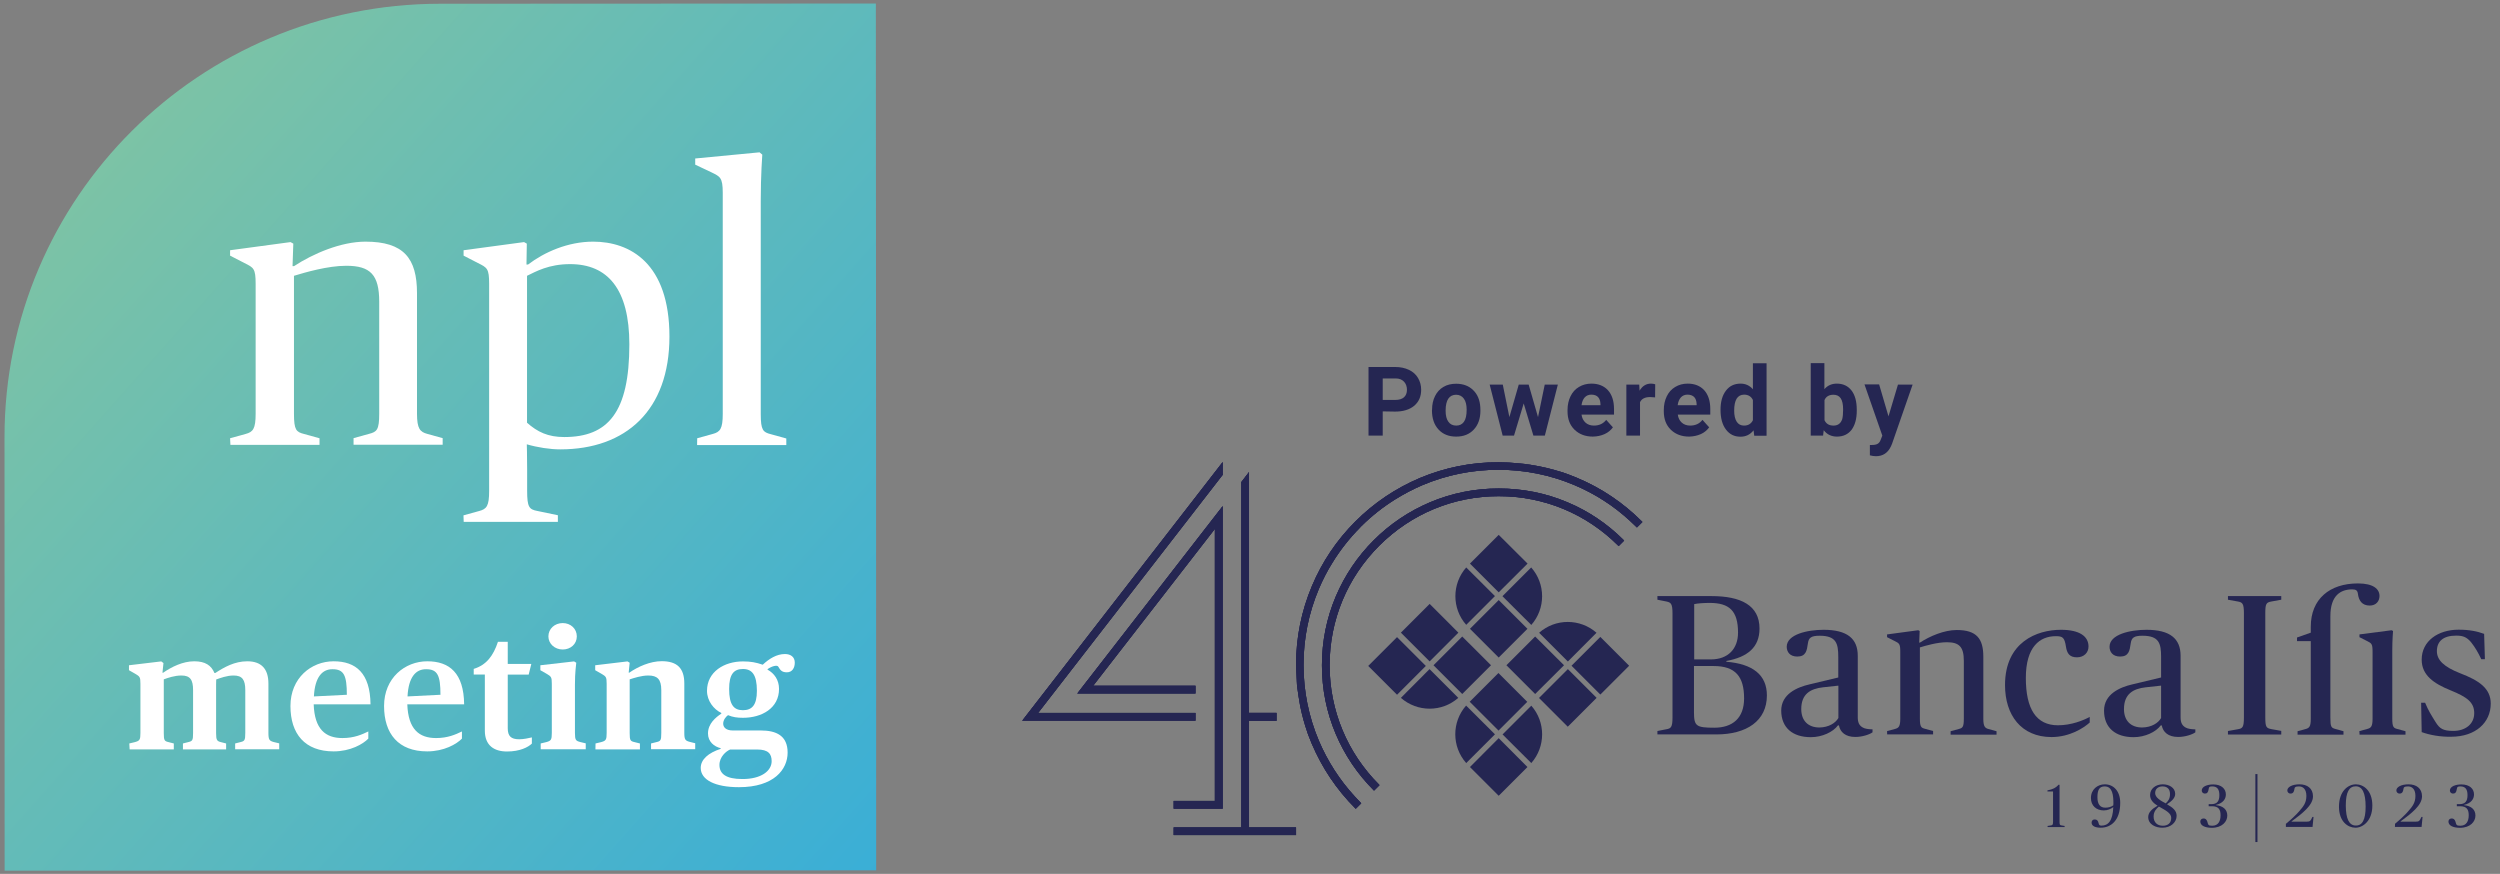 <?xml version="1.0" encoding="utf-8"?>
<!-- Generator: $$$/GeneralStr/196=Adobe Illustrator 27.6.0, SVG Export Plug-In . SVG Version: 6.00 Build 0)  -->
<svg version="1.1" id="Livello_1" xmlns="http://www.w3.org/2000/svg" xmlns:xlink="http://www.w3.org/1999/xlink" x="0px" y="0px"
	 viewBox="0 0 2269.8 793.4" style="enable-background:new 0 0 2269.8 793.4;" xml:space="preserve">
<rect x="0" y="0" width="2269.8" height="793.4" fill="#808080" stroke="none"/>
<style type="text/css">
	.st0{fill:url(#SVGID_1_);}
	.st1{fill:#252652;}
	.st2{fill:#FFFFFF;}
	.st3{clip-path:url(#SVGID_00000064341601813285740850000016071269706129484933_);}
	.st4{clip-path:url(#SVGID_00000011009028964132870400000007178475238290936194_);}
	.st5{clip-path:url(#SVGID_00000141424695437922975820000003060711739709712271_);}
	.st6{clip-path:url(#SVGID_00000176742197196806986570000009359698655110795403_);}
	.st7{clip-path:url(#SVGID_00000163055054871740351430000009369286709787504566_);}
</style>
<linearGradient id="SVGID_1_" gradientUnits="userSpaceOnUse" x1="-78.63" y1="-1096.534" x2="969.89" y2="-165.394" gradientTransform="matrix(1 0 0 1 0 1068.59)">
	<stop  offset="0" style="stop-color:#8DC899"/>
	<stop  offset="1" style="stop-color:#2CAAE1"/>
</linearGradient>
<path class="st0" d="M795.4,396.7L795.2,3.2L399.6,3.4C181,3.5,4,179.7,4.1,397h0l0.1,393.5l395.7-0.1l0,0l395.6-0.2L795.4,396.7"/>
<path class="st1" d="M1255.4,373.5v22h-12.9v-62.3h24.3c4.7,0,8.8,0.9,12.4,2.6c3.6,1.7,6.3,4.1,8.2,7.3c1.9,3.2,2.9,6.7,2.9,10.8
	c0,6.1-2.1,10.9-6.3,14.5c-4.2,3.5-10,5.3-17.4,5.3L1255.4,373.5L1255.4,373.5z M1255.4,363.1h11.5c3.4,0,6-0.8,7.8-2.4
	c1.8-1.6,2.7-3.9,2.7-6.8s-0.9-5.5-2.7-7.4c-1.8-1.9-4.3-2.9-7.5-2.9h-11.8L1255.4,363.1L1255.4,363.1z"/>
<path class="st1" d="M1300.2,371.9c0-4.6,0.9-8.7,2.7-12.3c1.8-3.6,4.3-6.4,7.6-8.3c3.3-2,7.2-2.9,11.6-2.9c6.2,0,11.4,1.9,15.3,5.7
	c4,3.8,6.2,9,6.6,15.6l0.1,3.2c0,7.1-2,12.8-6,17.1c-4,4.3-9.3,6.4-16,6.4s-12-2.1-16-6.4c-4-4.3-6-10.1-6-17.5L1300.2,371.9
	L1300.2,371.9z M1312.5,372.8c0,4.4,0.8,7.8,2.5,10.1c1.6,2.3,4,3.5,7.1,3.5c3.1,0,5.3-1.1,7-3.4c1.7-2.3,2.5-6,2.5-11
	c0-4.3-0.8-7.7-2.5-10c-1.7-2.4-4.1-3.6-7.1-3.6s-5.4,1.2-7,3.5C1313.4,364.2,1312.5,367.9,1312.5,372.8L1312.5,372.8z"/>
<path class="st1" d="M1396.4,378.7l6.1-29.5h11.9l-11.8,46.3h-10.4l-8.8-29.2l-8.8,29.2h-10.3l-11.8-46.3h11.9l6,29.5l8.5-29.5h9
	L1396.4,378.7L1396.4,378.7z"/>
<path class="st1" d="M1446.2,396.4c-6.8,0-12.3-2.1-16.6-6.2c-4.3-4.2-6.4-9.7-6.4-16.7v-1.2c0-4.7,0.9-8.8,2.7-12.5
	c1.8-3.7,4.3-6.5,7.7-8.5c3.3-2,7.1-3,11.3-3c6.3,0,11.3,2,15,6c3.6,4,5.5,9.7,5.5,17v5.1h-29.5c0.4,3,1.6,5.5,3.6,7.3
	c2,1.8,4.6,2.7,7.6,2.7c4.8,0,8.5-1.7,11.2-5.2l6.1,6.8c-1.9,2.6-4.4,4.7-7.5,6.1C1453.6,395.6,1450.1,396.3,1446.2,396.4
	L1446.2,396.4z M1444.8,358.3c-2.4,0-4.4,0.8-6,2.5c-1.5,1.7-2.5,4-2.9,7.1h17.2v-1c-0.1-2.8-0.8-4.9-2.2-6.4
	S1447.4,358.3,1444.8,358.3L1444.8,358.3z"/>
<path class="st1" d="M1502.7,360.8c-1.7-0.2-3.2-0.3-4.5-0.3c-4.7,0-7.8,1.6-9.2,4.7v30.3h-12.4v-46.3h11.7l0.3,5.5
	c2.5-4.2,5.9-6.4,10.3-6.4c1.4,0,2.7,0.2,3.9,0.6L1502.7,360.8L1502.7,360.8z"/>
<path class="st1" d="M1533.6,396.4c-6.8,0-12.3-2.1-16.6-6.2c-4.3-4.2-6.4-9.7-6.4-16.7v-1.2c0-4.7,0.9-8.8,2.7-12.5
	c1.8-3.7,4.3-6.5,7.7-8.5c3.3-2,7.1-3,11.3-3c6.3,0,11.3,2,15,6c3.6,4,5.5,9.7,5.5,17v5.1h-29.5c0.4,3,1.6,5.5,3.6,7.3
	c2,1.8,4.6,2.7,7.6,2.7c4.8,0,8.5-1.7,11.2-5.2l6.1,6.8c-1.9,2.6-4.4,4.7-7.5,6.1C1540.9,395.6,1537.4,396.3,1533.6,396.4
	L1533.6,396.4z M1532.1,358.3c-2.4,0-4.4,0.8-6,2.5c-1.5,1.7-2.5,4-2.9,7.1h17.2v-1c-0.1-2.8-0.8-4.9-2.2-6.4
	C1536.8,359.1,1534.8,358.3,1532.1,358.3L1532.1,358.3z"/>
<path class="st1" d="M1562.1,372c0-7.2,1.6-13,4.9-17.3c3.2-4.3,7.7-6.4,13.3-6.4c4.5,0,8.2,1.7,11.2,5.1v-23.6h12.4v65.8h-11.2
	l-0.6-4.9c-3.1,3.9-7,5.8-11.9,5.8c-5.5,0-9.8-2.1-13.1-6.4C1563.7,385.6,1562.1,379.7,1562.1,372L1562.1,372z M1574.5,372.9
	c0,4.3,0.8,7.7,2.3,10c1.5,2.3,3.7,3.5,6.6,3.5c3.8,0,6.5-1.6,8.1-4.9v-18.3c-1.5-3.2-4.2-4.9-8-4.9
	C1577.4,358.4,1574.5,363.2,1574.5,372.9L1574.5,372.9z"/>
<path class="st1" d="M1685.8,372.8c0,7.4-1.6,13.2-4.7,17.4c-3.2,4.1-7.6,6.2-13.3,6.2c-5,0-9-1.9-12-5.8l-0.6,4.9H1644v-65.8h12.4
	v23.6c2.9-3.3,6.6-5,11.3-5c5.7,0,10.1,2.1,13.3,6.2s4.8,10,4.8,17.5V372.8L1685.8,372.8z M1673.4,371.9c0-4.7-0.7-8.1-2.2-10.3
	c-1.5-2.2-3.7-3.2-6.6-3.2c-3.9,0-6.7,1.6-8.1,4.8v18.3c1.5,3.3,4.2,4.9,8.2,4.9c4,0,6.6-2,7.9-5.9
	C1673.1,378.6,1673.4,375.7,1673.4,371.9L1673.4,371.9z"/>
<path class="st1" d="M1714.6,378l8.6-28.8h13.3l-18.6,53.5l-1,2.4c-2.8,6-7.3,9.1-13.7,9.1c-1.8,0-3.6-0.3-5.5-0.8V404l1.9,0
	c2.3,0,4.1-0.4,5.2-1.1c1.2-0.7,2.1-1.9,2.7-3.6l1.5-3.8l-16.2-46.5h13.3L1714.6,378L1714.6,378z"/>
<path class="st2" d="M208.9,397.9L223,394c6.7-1.8,9.1-4.6,9.1-18.3V257.8c0-14.1-1.8-14.8-10.2-19l-13-6.7v-4.9l54.9-7.4l2.5,1.4
	l-0.7,20.4h1.4c17.2-11.3,42.6-22.2,64.8-22.2c34.8,0,46.8,15.1,46.8,46.8v109.4c0,13.7,2.8,16.5,9.2,18.3l14.1,3.9v6h-80.9v-6
	l14.1-3.9c7-1.8,9.2-3.5,9.2-18.3V274c0-24.6-8.1-32.7-29.9-32.7c-16.9,0-37.3,6-47.5,9.1v125.3c0,14.8,2.1,16.5,9.1,18.3l14.1,3.9
	v6h-80.9L208.9,397.9L208.9,397.9z"/>
<path class="st2" d="M420.8,467.9l14.1-3.9c7-1.8,9.2-4.6,9.2-18.3V257.8c0-14.1-1.8-14.8-10.2-19l-13-6.7v-4.9l54.9-7.4l2.5,1.4
	l-0.3,19h1.4c14.8-11.3,36.3-20.8,59.1-20.8c33.4,0,69.3,19.4,69.3,86.2s-39.4,102.4-99.2,102.4c-9.2,0-20.8-1.8-30.3-4.6
	c0,0,0.3,10.6,0.3,22.5v19.7c0,14.8,1.8,16.9,9.2,18.3l18.7,3.9v6h-85.5L420.8,467.9L420.8,467.9z M571.4,312.7
	c0-50.3-19.7-72.9-53.8-72.9c-19.4,0-31,6.7-39.1,10.6v133.4c9.5,8.4,19,13,33.8,13C552.1,396.8,571.4,374.3,571.4,312.7
	L571.4,312.7z"/>
<path class="st2" d="M633,397.9l14.1-3.9c6.7-1.8,9.1-4.6,9.1-18.3V175.1c0-14.1-2.5-14.8-10.2-18.6l-14.8-7v-5.6l58.4-5.6l2.5,2.1
	c0,0-1.4,18.3-1.4,41.9v193.6c0,14.8,2.1,16.5,9.1,18.3l14.1,3.9v6h-81L633,397.9L633,397.9z"/>
<path class="st2" d="M117.4,675l5-1.2c4.4-1.2,5.1-2.1,5.1-8.3v-44.7c0-6.2-0.6-6.6-4.8-9.1l-5.6-3.2v-4.5l29.3-3.5l2,1.5l-0.9,8.8
	h0.6c7.8-5.4,18-10.4,28.2-10.4s15.5,3.8,18.4,10.6h0.8c8.3-5.4,17.6-10.6,29-10.6c12.7,0,19.2,6.8,19.2,20.2v44.8
	c0,6.3,0.9,7.2,4.8,8.3l5,1.2v5.4h-40V675l4.7-1.2c3.8-0.9,4.5-1.5,4.5-8.3v-38.9c0-9.4-2.7-13.3-10.6-13.3
	c-6.2,0-12.1,2.3-15.8,3.6c-0.1,1.4-0.1,2-0.1,4.5v44.1c0,6.5,0.8,7.4,4.4,8.3l4.7,1.2v5.4h-39.2V675l4.7-1.2
	c3.9-0.9,4.5-1.5,4.5-8.3v-38.9c0-9.4-2.6-13.3-10.6-13.3c-6.2,0-12.2,2.1-16,3.5v48.7c0,6.8,0.6,7.4,4.4,8.3l4.7,1.2v5.4h-40.1
	L117.4,675L117.4,675z"/>
<path class="st2" d="M263.7,641c0-25.5,19-40.6,39.2-40.6s33.2,10.7,33.5,39.1h-51.6c0.8,22.5,10.6,30.6,26.1,30.6
	c10.6,0,17.7-3.2,23.5-6v6.5c-4.8,5-16.3,11.6-31.5,11.6C276.7,682.2,263.7,666.2,263.7,641z M285,632.3l29.9-1.5
	c0-17.7-2.7-23.2-13-23.2C292.7,607.5,285.9,614.6,285,632.3L285,632.3z"/>
<path class="st2" d="M348.7,641c0-25.5,19-40.6,39.2-40.6s33.2,10.7,33.5,39.1h-51.6c0.8,22.5,10.6,30.6,26.1,30.6
	c10.6,0,17.7-3.2,23.5-6v6.5c-4.8,5-16.3,11.6-31.5,11.6C361.7,682.2,348.7,666.2,348.7,641L348.7,641z M370,632.3l29.9-1.5
	c0-17.7-2.7-23.2-13-23.2C377.6,607.5,370.9,614.6,370,632.3L370,632.3z"/>
<path class="st2" d="M440.2,663.4v-51h-10.1v-5.1c11.5-3.5,17.8-11.9,22-24.6h8.9v20.1h21.4l-2.4,9.7h-19v48.7c0,7.1,2.9,10,10.4,10
	c3.9,0,8.6-1,11.5-1.7v5.6c-3.3,3.3-10.9,7.2-22.6,7.2S440.2,676.8,440.2,663.4L440.2,663.4z"/>
<path class="st2" d="M490.9,675l5-1.2c4.4-1.2,5.1-2.1,5.1-8.3v-44.7c0-6.2-0.6-6.6-4.8-9.1l-5.6-3.2v-4.5l30.6-3.5l2,1.2
	c-0.2,2.9-1.2,8.3-1.2,19.9v43.8c0,6.6,0.8,7.2,4.8,8.3l5,1.2v5.4h-40.9L490.9,675L490.9,675z M497.9,577.8c0-6.9,5.7-12.1,13-12.1
	c7.2,0,12.8,5.1,12.8,12.1s-5.7,11.9-12.8,11.9C503.7,589.7,497.9,584.5,497.9,577.8z"/>
<path class="st2" d="M540.7,675l5-1.2c4.4-1.2,5.1-2.1,5.1-8.3v-44.7c0-6.2-0.6-6.6-4.8-9.1l-5.6-3.2v-4.5l29.3-3.5l2,1.2l-0.9,9
	h0.6c7.8-5.4,18.9-10.4,29.4-10.4c14.2,0,20.5,6.6,20.5,20.2v44.8c0,6.3,0.9,7.2,5.1,8.3l4.8,1.2v5.4h-40.1V675l4.8-1.2
	c3.9-0.9,4.5-1.5,4.5-8.3v-38.9c0-9.8-3.5-13.3-11.8-13.3c-6.3,0-13.1,2.3-16.9,3.5v48.7c0,6.8,0.6,7.4,4.5,8.3l4.8,1.2v5.4h-40.4
	L540.7,675L540.7,675z"/>
<path class="st2" d="M636.2,697.2c0-7.7,7-13.7,18.1-17.3v-0.6c-6-1.5-11.5-5.9-11.5-13.4c0-9,7.1-14.6,12.1-18v-0.6
	c-6.8-3.2-13-10.9-13-20.1c0-17.3,15.7-26.7,32.6-26.7c7.1,0,11.9,0.9,18,3c5.7-5.3,12.5-9.7,20.2-9.7c5.1,0,8.9,2.6,8.9,7.8
	c0,4.5-2.1,8.8-7.2,8.8c-4.5,0-6-2-7.7-5c-1-2-5.9-0.6-9.8,2.1v0.5c6,3.3,10.4,9.2,10.4,17.5c0,17.5-15.7,26.2-32.7,26.2
	c-5.4,0-9.4-0.6-13.6-2.4c-2,1.4-4.4,4.4-4.4,7.7s2.6,6.2,8.6,6.2h25.5c14.2,0,24.4,4.8,24.4,20.1s-12.4,31.4-44.2,31.4
	C649.1,714.7,636.2,708,636.2,697.2L636.2,697.2z M700.6,691.1c0-6.6-3-10.6-13.1-10.6h-24.6c-3.6,1.5-9.7,6.6-9.7,14
	c0,8.1,6,12.8,20.7,12.8C691.1,707.4,700.6,699.9,700.6,691.1z M687.2,627.2c0-14.6-4.4-19.8-12.7-19.8s-12.5,4.8-12.5,18.1
	c0,14.6,4.4,19.3,12.5,19.3S687.2,640.4,687.2,627.2L687.2,627.2z"/>
<path class="st1" d="M1859,749.9l3.1-0.5c1.3-0.2,1.9-0.5,1.9-3.3v-27.5h-5.1v-1c5.1-1,7.6-2.3,10.2-5.2l0.8,0.2v33.5
	c0,2.8,0.3,3,1.7,3.3l2.9,0.5v1h-15.4L1859,749.9L1859,749.9z"/>
<path class="st1" d="M1899,746.9c0-1.6,0.9-2.9,2.8-2.9c2.1,0,3,1,3.5,3.2c0.4,1.7,0.8,2.4,2.6,2.4c5.9,0,10.3-3.9,10.8-16.8
	c-2.1,1.6-5.1,3-8.7,3c-6.6,0-11.6-4.2-11.6-11.2c0-7.9,6-12.5,12.6-12.5c7.9,0,14,6.1,14,16.8c0,16-8.4,22.6-17.7,22.6
	C1902.6,751.5,1899,750.1,1899,746.9 M1918.7,731.2c0.1-0.9,0.1-0.9,0.1-1.9c0-6.9-0.7-15.3-7.9-15.3c-5.2,0-6.6,3.7-6.6,9.9
	c0,6.2,2.4,9.4,7.1,9.4C1914.3,733.3,1916.8,732.6,1918.7,731.2"/>
<path class="st1" d="M1950.4,741.8c0-4.3,3.7-7.6,8.4-10.2v-0.2c-4.1-2.4-6.7-5.5-6.7-9.6c0-5.6,5-9.7,11.5-9.7
	c5.7,0,11.3,3,11.3,8.7c0,3.9-3.5,6.8-7.3,9.3v0.2c5.3,3,8.6,5.8,8.6,10.4c0,5.8-5.2,10.8-12.8,10.8
	C1957.3,751.6,1950.4,748.6,1950.4,741.8 M1971.3,742.5c0-4.4-5.7-7.1-11.2-10.2c-2,1.7-4.8,4.3-4.8,9c0,5.4,3.4,8.4,8.4,8.4
	C1968.8,749.7,1971.3,746.8,1971.3,742.5 M1970.2,721c0-4.7-2.6-7-6.8-7c-4.2,0-6.7,2.4-6.7,6.1c0,4.1,5.2,7,9.6,9.3
	C1968.2,727.6,1970.2,725.4,1970.2,721"/>
<path class="st1" d="M1997.7,745.9c0-1.4,0.9-2.8,3-2.8c1.6,0,2.7,0.9,3.3,2.7c0.9,3.1,0.8,3.9,4.5,3.9c5.5,0,7.6-4.2,7.6-9.5
	s-1.9-8.2-7.8-8.2h-3v-1.9h2.4c5.2,0,7.3-2.6,7.3-8.2s-2.2-7.9-6.5-7.9c-2.2,0-3,0.3-3.3,2.8c-0.3,2.4-1.3,3.7-3.2,3.7
	c-2.1,0-3-1.4-3-2.8c0-3.7,5.3-5.5,10.4-5.5c7.6,0,11.5,4.1,11.5,9.1c0,4.2-2.6,8-9.1,9.5v0.2c6.7,0.7,10.4,4.1,10.4,9.5
	s-4.6,11.1-14.2,11.1C2001.7,751.5,1997.7,749.5,1997.7,745.9"/>
<path class="st1" d="M2075.5,747.9c4.4-3.6,9-7.9,11.5-10.8c4.3-4.9,7-8.1,7-14.5c0-6.4-3.3-8.6-6.7-8.6c-3.4,0-4,0.8-4.2,2.6
	c-0.3,2.4-1.3,3.9-3.4,3.9c-2.1,0-3-1.5-3-2.9c0-2.9,4.2-5.5,11.1-5.5c6.9,0,12.2,3.6,12.2,10.9c0,8.1-9.7,15.6-19.5,22.8v0.2h13.7
	c3,0,3.5-0.4,5.3-4.3h1l-0.9,9.1h-24.2V747.9L2075.5,747.9z"/>
<path class="st1" d="M2123.6,732.4c0-14.5,8.6-20.3,15.3-20.3c6.8,0,15,5.4,15,19.3c0,13.9-8.6,20.1-15.3,20.1
	C2131.9,751.5,2123.6,746.2,2123.6,732.4 M2147.8,732.4c0-12.7-3.1-18.5-9-18.5c-5.9,0-9,5.2-9,17.4c0,12.2,3.1,18.2,9,18.2
	C2144.7,749.7,2147.8,744.4,2147.8,732.4"/>
<path class="st1" d="M2174.5,747.9c4.4-3.6,9-7.9,11.5-10.8c4.3-4.9,7-8.1,7-14.5c0-6.4-3.3-8.6-6.7-8.6c-3.4,0-4,0.8-4.2,2.6
	c-0.3,2.4-1.3,3.9-3.4,3.9c-2.1,0-3-1.5-3-2.9c0-2.9,4.2-5.5,11.1-5.5c6.9,0,12.2,3.6,12.2,10.9c0,8.1-9.7,15.6-19.5,22.8v0.2h13.7
	c3,0,3.5-0.4,5.3-4.3h1l-0.9,9.1h-24.2L2174.5,747.9L2174.5,747.9z"/>
<path class="st1" d="M2223,745.9c0-1.4,0.9-2.8,3-2.8c1.6,0,2.7,0.9,3.3,2.7c0.9,3.1,0.8,3.9,4.5,3.9c5.5,0,7.6-4.2,7.6-9.5
	s-1.9-8.2-7.8-8.2h-3v-1.9h2.4c5.2,0,7.3-2.6,7.3-8.2s-2.2-7.9-6.5-7.9c-2.2,0-3,0.3-3.3,2.8c-0.3,2.4-1.3,3.7-3.2,3.7
	c-2.1,0-3-1.4-3-2.8c0-3.7,5.3-5.5,10.4-5.5c7.7,0,11.5,4.1,11.5,9.1c0,4.2-2.6,8-9.1,9.5v0.2c6.7,0.7,10.4,4.1,10.4,9.5
	s-4.6,11.1-14.2,11.1C2227,751.5,2223,749.5,2223,745.9"/>
<rect x="2047.7" y="702.8" class="st1" width="1.9" height="61.7"/>
<polygon class="st1" points="978.1,629.6 1085.4,629.6 1085.4,622.6 992.5,622.6 1103,480.2 1103,727.2 1065.6,727.2 1065.6,734.2 
	1110.1,734.2 1110.1,459.5 "/>
<g>
	<defs>
		<polygon id="SVGID_00000126319836432654236340000010966395532273358248_" points="978.1,629.6 1085.4,629.6 1085.4,622.6 
			992.5,622.6 1103,480.2 1103,727.2 1065.6,727.2 1065.6,734.2 1110.1,734.2 1110.1,459.5 		"/>
	</defs>
	<use xlink:href="#SVGID_00000126319836432654236340000010966395532273358248_"  style="overflow:visible;fill:#252652;"/>
	<clipPath id="SVGID_00000137094552045397395290000009645421944861347006_">
		<use xlink:href="#SVGID_00000126319836432654236340000010966395532273358248_"  style="overflow:visible;"/>
	</clipPath>
	<g style="clip-path:url(#SVGID_00000137094552045397395290000009645421944861347006_);">
		<rect x="978.1" y="459.5" class="st1" width="132" height="274.7"/>
	</g>
</g>
<polygon class="st1" points="1110.1,419.5 928.1,654.3 1085.4,654.3 1085.4,647.3 942.5,647.3 1110.1,431.1 "/>
<g>
	<defs>
		<polygon id="SVGID_00000096047797099546361770000010676786619073056409_" points="1110.1,419.5 928.1,654.3 1085.4,654.3 
			1085.4,647.3 942.5,647.3 1110.1,431.1 		"/>
	</defs>
	<use xlink:href="#SVGID_00000096047797099546361770000010676786619073056409_"  style="overflow:visible;fill:#252652;"/>
	<clipPath id="SVGID_00000119803738670690456580000015822435362418417554_">
		<use xlink:href="#SVGID_00000096047797099546361770000010676786619073056409_"  style="overflow:visible;"/>
	</clipPath>
	<g style="clip-path:url(#SVGID_00000119803738670690456580000015822435362418417554_);">
		<rect x="928.1" y="419.5" class="st1" width="182" height="234.8"/>
	</g>
</g>
<polygon class="st1" points="1127,437.7 1127,647.2 1127,654.4 1127,751.2 1065.6,751.2 1065.6,758.2 1176.7,758.2 1176.7,751.2 
	1134,751.2 1134,654.4 1159,654.4 1159,647.2 1134,647.2 1134,428.6 "/>
<g>
	<defs>
		<polygon id="SVGID_00000088843958999006475150000011839649041583254696_" points="1127,437.7 1127,647.2 1127,654.4 1127,751.2 
			1065.6,751.2 1065.6,758.2 1176.7,758.2 1176.7,751.2 1134,751.2 1134,654.4 1159,654.4 1159,647.2 1134,647.2 1134,428.6 		"/>
	</defs>
	<use xlink:href="#SVGID_00000088843958999006475150000011839649041583254696_"  style="overflow:visible;fill:#252652;"/>
	<clipPath id="SVGID_00000101817664715880071290000006928503988936457356_">
		<use xlink:href="#SVGID_00000088843958999006475150000011839649041583254696_"  style="overflow:visible;"/>
	</clipPath>
	<g style="clip-path:url(#SVGID_00000101817664715880071290000006928503988936457356_);">
		<rect x="1065.6" y="428.6" class="st1" width="111.1" height="329.6"/>
	</g>
</g>
<path class="st1" d="M1289.1,434c-21.9,9.3-41.6,22.5-58.5,39.4l0,0c-16.9,16.9-30.2,36.6-39.4,58.5c-9.6,22.7-14.5,46.8-14.5,71.7
	c0,0.1,0.6,15,0.8,17.5c0.1,0.7,0.1,1.5,0.2,2.2c0.3,2.5,1.9,13.5,2.4,15.7c0.1,0.6,0.2,1.2,0.3,1.8c0.4,2,0.8,3.9,1.3,5.9l0.3,1.3
	c0.3,1,0.5,2.1,0.8,3.1l0.7,2.7c0.3,1,0.6,2,0.9,3c0.2,0.6,0.3,1.2,0.5,1.8c0.8,2.4,1.6,4.9,2.4,7.3c0.2,0.7,0.5,1.3,0.7,1.9
	c0.9,2.5,1.9,4.9,2.9,7.3c0,0,0,0.1,0.1,0.2c9.3,21.9,22.5,41.6,39.4,58.5l0.5,0.5l0,0l0,0l3.3-3.3l1.7-1.7l-0.5-0.5
	c-1.8-1.8-3.6-3.7-5.4-5.7c-13.7-14.9-24.6-31.9-32.6-50.6c-9.2-21.8-13.9-45-13.9-68.9s4.7-47.1,13.9-68.9
	c3.5-8.2,7.5-16.1,12.2-23.6c7.1-11.6,15.5-22.3,25.2-32.1c0.2-0.2,0.4-0.4,0.5-0.6c0.2-0.2,0.4-0.4,0.6-0.6
	c9.6-9.5,20-17.7,31.3-24.7c7.8-4.8,15.9-9.1,24.4-12.7c21.8-9.2,45-13.9,68.9-13.9s47.1,4.7,68.9,13.9
	c18.7,7.9,35.7,18.8,50.6,32.6c1.9,1.8,3.8,3.5,5.7,5.4l0.5,0.5l1.7-1.7l3.3-3.3l0,0l-0.5-0.5c-16.9-16.9-36.6-30.2-58.5-39.4
	c0,0-0.1,0-0.2-0.1c-2.4-1-4.9-2-7.3-2.9c-0.6-0.2-1.3-0.5-1.9-0.7c-2.4-0.9-4.8-1.7-7.3-2.4c-0.6-0.2-1.2-0.4-1.8-0.5
	c-1-0.3-2-0.6-3-0.9l-2.7-0.7c-1-0.3-2.1-0.5-3.1-0.8l-1.3-0.3c-1.9-0.5-3.9-0.9-5.9-1.3c-0.6-0.1-1.2-0.2-1.8-0.3
	c-2.2-0.4-4.5-0.8-6.7-1.2c-0.5-0.1-1-0.2-1.5-0.2c-2.5-0.4-5-0.7-7.5-0.9c-0.7-0.1-1.5-0.2-2.2-0.2c-2.5-0.2-5-0.4-7.5-0.6
	c-0.7,0-1.3-0.1-2-0.1c-2.6-0.1-5.1-0.2-7.7-0.2c-0.2,0-0.3,0-0.4,0C1335.9,419.6,1311.8,424.5,1289.1,434"/>
<g>
	<defs>
		<path id="SVGID_00000048468048783733170790000007783841278186192784_" d="M1289.1,434c-21.9,9.3-41.6,22.5-58.5,39.4l0,0
			c-16.9,16.9-30.2,36.6-39.4,58.5c-9.6,22.7-14.5,46.8-14.5,71.7c0,0.1,0.6,15,0.8,17.5c0.1,0.7,0.1,1.5,0.2,2.2
			c0.3,2.5,1.9,13.5,2.4,15.7c0.1,0.6,0.2,1.2,0.3,1.8c0.4,2,0.8,3.9,1.3,5.9l0.3,1.3c0.3,1,0.5,2.1,0.8,3.1l0.7,2.7
			c0.3,1,0.6,2,0.9,3c0.2,0.6,0.3,1.2,0.5,1.8c0.8,2.4,1.6,4.9,2.4,7.3c0.2,0.7,0.5,1.3,0.7,1.9c0.9,2.5,1.9,4.9,2.9,7.3
			c0,0,0,0.1,0.1,0.2c9.3,21.9,22.5,41.6,39.4,58.5l0.5,0.5l0,0l0,0l3.3-3.3l1.7-1.7l-0.5-0.5c-1.8-1.8-3.6-3.7-5.4-5.7
			c-13.7-14.9-24.6-31.9-32.6-50.6c-9.2-21.8-13.9-45-13.9-68.9s4.7-47.1,13.9-68.9c3.5-8.2,7.5-16.1,12.2-23.6
			c7.1-11.6,15.5-22.3,25.2-32.1c0.2-0.2,0.4-0.4,0.5-0.6c0.2-0.2,0.4-0.4,0.6-0.6c9.6-9.5,20-17.7,31.3-24.7
			c7.8-4.8,15.9-9.1,24.4-12.7c21.8-9.2,45-13.9,68.9-13.9s47.1,4.7,68.9,13.9c18.7,7.9,35.7,18.8,50.6,32.6
			c1.9,1.8,3.8,3.5,5.7,5.4l0.5,0.5l1.7-1.7l3.3-3.3l0,0l-0.5-0.5c-16.9-16.9-36.6-30.2-58.5-39.4c0,0-0.1,0-0.2-0.1
			c-2.4-1-4.9-2-7.3-2.9c-0.6-0.2-1.3-0.5-1.9-0.7c-2.4-0.9-4.8-1.7-7.3-2.4c-0.6-0.2-1.2-0.4-1.8-0.5c-1-0.3-2-0.6-3-0.9l-2.7-0.7
			c-1-0.3-2.1-0.5-3.1-0.8l-1.3-0.3c-1.9-0.5-3.9-0.9-5.9-1.3c-0.6-0.1-1.2-0.2-1.8-0.3c-2.2-0.4-4.5-0.8-6.7-1.2
			c-0.5-0.1-1-0.2-1.5-0.2c-2.5-0.4-5-0.7-7.5-0.9c-0.7-0.1-1.5-0.2-2.2-0.2c-2.5-0.2-5-0.4-7.5-0.6c-0.7,0-1.3-0.1-2-0.1
			c-2.6-0.1-5.1-0.2-7.7-0.2c-0.2,0-0.3,0-0.4,0C1335.9,419.6,1311.8,424.5,1289.1,434"/>
	</defs>
	<use xlink:href="#SVGID_00000048468048783733170790000007783841278186192784_"  style="overflow:visible;fill:#252652;"/>
	<clipPath id="SVGID_00000047061810111221133630000010804378319604464012_">
		<use xlink:href="#SVGID_00000048468048783733170790000007783841278186192784_"  style="overflow:visible;"/>
	</clipPath>
	<g style="clip-path:url(#SVGID_00000047061810111221133630000010804378319604464012_);">
		<rect x="1176.7" y="419.5" class="st1" width="314.7" height="314.7"/>
	</g>
</g>
<path class="st1" d="M1360.7,443.5c-21.7,0-42.7,4.2-62.5,12.6c-19.1,8.1-36.3,19.7-51,34.4c-14.7,14.7-26.3,31.9-34.4,51
	c-8.4,19.8-12.6,40.8-12.6,62.5s4.2,42.7,12.6,62.5c8.1,19.1,19.7,36.3,34.4,51c0.1,0.1,0.2,0.2,0.3,0.3l5-5
	c-0.1-0.1-0.2-0.2-0.3-0.3c-29-29-45-67.5-45-108.5c0-41,16-79.5,45-108.5c29-29,67.5-45,108.5-45c41,0,79.4,15.9,108.4,44.8
	l0.5,0.5l5-5l-0.5-0.5c-14.7-14.7-31.9-26.3-51-34.3C1403.4,447.7,1382.4,443.5,1360.7,443.5L1360.7,443.5L1360.7,443.5z"/>
<g>
	<defs>
		<path id="SVGID_00000128472386318640610010000005668957198081493936_" d="M1360.7,443.5c-21.7,0-42.7,4.2-62.5,12.6
			c-19.1,8.1-36.3,19.7-51,34.4c-14.7,14.7-26.3,31.9-34.4,51c-8.4,19.8-12.6,40.8-12.6,62.5s4.2,42.7,12.6,62.5
			c8.1,19.1,19.7,36.3,34.4,51c0.1,0.1,0.2,0.2,0.3,0.3l5-5c-0.1-0.1-0.2-0.2-0.3-0.3c-29-29-45-67.5-45-108.5
			c0-41,16-79.5,45-108.5c29-29,67.5-45,108.5-45c41,0,79.4,15.9,108.4,44.8l0.5,0.5l5-5l-0.5-0.5c-14.7-14.7-31.9-26.3-51-34.3
			C1403.4,447.7,1382.4,443.5,1360.7,443.5L1360.7,443.5L1360.7,443.5z"/>
	</defs>
	<use xlink:href="#SVGID_00000128472386318640610010000005668957198081493936_"  style="overflow:visible;fill:#252652;"/>
	<clipPath id="SVGID_00000039850460130539864720000007353984461572057267_">
		<use xlink:href="#SVGID_00000128472386318640610010000005668957198081493936_"  style="overflow:visible;"/>
	</clipPath>
	<g style="clip-path:url(#SVGID_00000039850460130539864720000007353984461572057267_);">
		<rect x="1200.2" y="443.5" class="st1" width="274.4" height="274.4"/>
	</g>
</g>
<path class="st1" d="M1583.5,634.1c0-19.8-7.8-29.4-27.7-29.4H1538v41.9c0,12.7,2,14.1,18.5,14.1S1583.5,652,1583.5,634.1
	 M1553.3,598.7c15.6,0,24.7-9.6,24.7-24.3c0-19.9-8-27-25.7-27c-5.4,0-11.1,0.4-14.1,1.1v50.2H1553.3z M1504.8,663.7l8.1-1.6
	c4.2-0.7,5.6-1.8,5.6-10.9V557c0-9.1-1.5-10-5.6-10.9l-8.1-1.6v-3.3h49c26.7,0,43.7,8.3,43.7,29.5c0,17-10.9,25.9-30.1,29.4v0.7
	c24.1,2,36.8,12,36.8,30.6c0,23-18.3,35.4-45.9,35.4h-53.5V663.7L1504.8,663.7z"/>
<path class="st1" d="M1669.1,651.9v-29.4l-13.8,1.5c-11.8,1.3-19.9,6.2-19.9,19.8c0,10.5,6.2,16.7,16.5,16.7
	C1660.4,660.4,1666.5,656.4,1669.1,651.9 M1617.2,645.2c0-14.9,14.1-21.2,25.9-23.9l25.9-6.2v-18.7c0-12.2-1.8-19.2-16.9-19.2
	c-7.8,0-10,1.8-10.7,7.1c-0.9,6.5-1.8,11.8-9.6,11.8c-6.9,0-9.6-4.4-9.6-8.9c0-11.2,18.7-15.4,33.5-15.4c21.4,0,31,8,31,23.6v55.8
	c0,4.7,1.3,7.6,4.7,9.4c2,1.1,4.9,1.5,8.7,1.6v2.7c-2.7,2-9.4,4.2-15.6,4.2c-9.1,0-13.8-4.5-14.9-10.5h-0.9
	c-4.4,6-14.3,10.7-24.6,10.7C1627.6,669.3,1617.3,660.8,1617.2,645.2"/>
<path class="st1" d="M1713.3,663.8l7.3-2c3.4-0.9,4.7-2.4,4.7-9.4v-60.7c0-7.3-0.9-7.6-5.3-9.8l-6.7-3.4v-2.5l28.3-3.8l1.3,0.7
	l-0.4,10.5h0.7c8.9-5.8,21.9-11.4,33.4-11.4c17.9,0,24.1,7.8,24.1,24.1v56.4c0,7.1,1.5,8.5,4.7,9.4l7.3,2v3.1H1771v-3.1l7.3-2
	c3.6-0.9,4.7-1.8,4.7-9.4V600c0-12.7-4.2-16.9-15.4-16.9c-8.7,0-19.2,3.1-24.5,4.7v64.5c0,7.6,1.1,8.5,4.7,9.4l7.3,2v3.1h-41.7
	L1713.3,663.8L1713.3,663.8z"/>
<path class="st1" d="M1820.4,622c0-39,28.8-50.2,50.8-50.2c17,0,25,6,25,15.2c0,5.6-4.2,9.8-10.5,9.8c-6.9,0-9.1-3.8-10-9.8
	c-1.3-8.2-2.9-9.4-9.2-9.4c-14.7,0-27.2,9.8-27.2,37.9c0,28.1,9.3,43,29.2,43c12,0,23-4.4,28.8-7.6v5.1
	c-5.4,4.9-18.1,13.2-34.8,13.2C1835.1,669.1,1820.4,649.3,1820.4,622"/>
<path class="st1" d="M1962.1,651.9v-29.4l-13.8,1.5c-11.8,1.3-19.9,6.2-19.9,19.8c0,10.5,6.2,16.7,16.5,16.7
	C1953.4,660.4,1959.6,656.4,1962.1,651.9 M1910.3,645.2c0-14.9,14.1-21.2,25.9-23.9l25.9-6.2v-18.7c0-12.2-1.8-19.2-16.9-19.2
	c-7.8,0-10,1.8-10.7,7.1c-0.9,6.5-1.8,11.8-9.6,11.8c-6.9,0-9.6-4.4-9.6-8.9c0-11.2,18.7-15.4,33.5-15.4c21.4,0,31,8,31,23.6v55.8
	c0,4.7,1.3,7.6,4.7,9.4c2,1.1,4.9,1.5,8.7,1.6v2.7c-2.7,2-9.4,4.2-15.6,4.2c-9.1,0-13.8-4.5-14.9-10.5h-0.9
	c-4.4,6-14.3,10.7-24.7,10.7C1920.7,669.3,1910.3,660.8,1910.3,645.2"/>
<path class="st1" d="M2022.8,663.7l8.9-1.6c4.4-0.7,5.6-1.8,5.6-10.9V557c0-9.1-1.3-10.1-5.6-10.9l-8.9-1.6v-3.3h48.4v3.3l-8.9,1.6
	c-4.7,0.9-5.6,1.8-5.6,10.9v94.1c0,9.1,0.9,10,5.6,10.9l8.9,1.6v3.3h-48.4V663.7z"/>
<path class="st1" d="M2142.1,663.8l7.3-2c3.4-0.9,4.7-2.4,4.7-9.4v-60.7c0-7.3-0.9-7.6-5.2-9.8l-6.7-3.4v-2.5l29.2-3.8l1.3,0.7
	c0,0-0.7,7.8-0.7,17v62.6c0,7.6,1.1,8.5,4.7,9.4l7.3,2v3.1h-41.7L2142.1,663.8L2142.1,663.8z"/>
<path class="st1" d="M2198.7,664.7l-0.5-26.7h3.6c2.9,7.1,5.8,11.6,9.4,17.4c3.8,6.2,6.9,8.2,16.3,8.2c10.9,0,18.9-6.2,18.9-16.1
	c0-10-6.7-14.7-21.4-20.7c-15.4-6.2-26.3-13.8-26.3-27.9c0-16.9,14.9-27.2,33.5-27.2c9.8,0,17,1.5,23.2,3.8l0.7,23h-3.3
	c-2.9-6.2-5.6-10.7-9.1-15.2c-4.4-5.4-8.3-6.2-13.8-6.2c-11.8,0-17.4,5.3-17.4,14.1c0,8.1,6.4,14.3,21.2,20.1
	c16.9,6.5,27.7,13.6,27.7,27.5c0,17.1-13.6,30.1-35.9,30.1C2215.5,669.1,2205.9,667.3,2198.7,664.7"/>
<path class="st1" d="M2115.8,651.5v-92.1c0-18.9,9.4-24.3,19.9-24.3c3.4,0,4.7,1.1,5.1,4c0.7,6.2,3.8,10.7,10.7,10.7
	c5.8,0,8.9-4,8.9-8.7c0-6.2-5.4-11.4-19.6-11.4c-25.6,0-42.8,14.1-42.8,39.3v5.4l-12.5,4.4v3.3h12.5v70.4c0,7.1-1.3,8.5-4.7,9.4
	l-7.3,2v3.1h41.7v-3.1l-7.2-2C2116.5,660.8,2115.8,660,2115.8,651.5"/>
<path class="st1" d="M1331.2,515.2c-13.1,14.9-13.1,37.3,0,52.1l26.1-26.1L1331.2,515.2z"/>
<polygon class="st1" points="1386.9,511.7 1360.7,485.6 1334.6,511.7 1360.7,537.8 "/>
<path class="st1" d="M1449.5,574.5c-14.9-13.1-37.3-13.1-52.1,0l26.1,26.1L1449.5,574.5L1449.5,574.5z"/>
<rect x="1434.6" y="585.6" transform="matrix(0.707 -0.707 0.707 0.707 -1.473 1204.677)" class="st1" width="37" height="37"/>
<path class="st1" d="M1390.3,567.4L1390.3,567.4c13.1-14.9,13.1-37.3-0.1-52.2l-22.6,22.6l0,0l-3.5,3.5L1390.3,567.4L1390.3,567.4z"
	/>
<polygon class="st1" points="1360.7,544.8 1334.6,570.9 1360.7,597 1386.8,570.9 "/>
<polygon class="st1" points="1420,604 1393.8,577.9 1367.7,604 1393.8,630.1 "/>
<polygon class="st1" points="1397.3,633.7 1423.4,659.8 1449.6,633.6 1423.5,607.5 "/>
<path class="st1" d="M1390.3,692.8c13.1-14.9,13.1-37.3,0-52.1l-26.1,26.1L1390.3,692.8z"/>
<polygon class="st1" points="1334.6,696.4 1360.7,722.5 1386.8,696.4 1360.7,670.2 "/>
<path class="st1" d="M1331.1,640.6L1331.1,640.6c-13.1,14.9-13.1,37.3,0.1,52.2l22.6-22.6l0,0l3.5-3.5L1331.1,640.6L1331.1,640.6z"
	/>
<rect x="1342.2" y="618.6" transform="matrix(0.707 -0.707 0.707 0.707 -51.918 1148.734)" class="st1" width="36.9" height="37"/>
<path class="st1" d="M1271.9,633.6c14.9,13.1,37.3,13.1,52.1,0l-26.1-26.1L1271.9,633.6L1271.9,633.6z"/>
<rect x="1249.9" y="585.6" transform="matrix(0.707 -0.707 0.707 0.707 -55.467 1074.279)" class="st1" width="37" height="37"/>
<polygon class="st1" points="1301.5,604 1327.6,630.1 1353.7,604 1327.6,577.9 "/>
<polygon class="st1" points="1324.1,574.4 1298,548.3 1271.9,574.4 1298,600.5 "/>
</svg>
